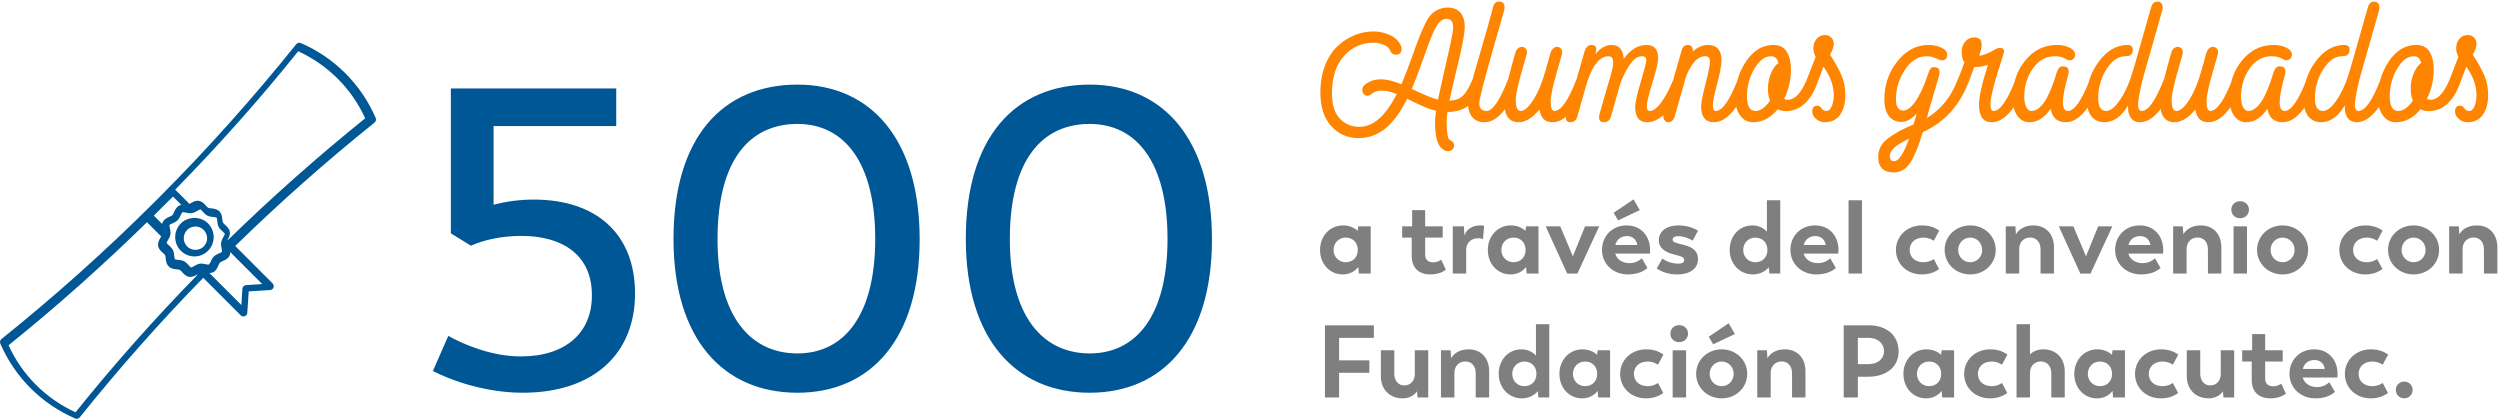 <?xml version="1.0" encoding="UTF-8"?>
<svg width="585px" height="98px" viewBox="0 0 585 98" version="1.1" xmlns="http://www.w3.org/2000/svg" xmlns:xlink="http://www.w3.org/1999/xlink">
    <!-- Generator: Sketch 53.2 (72643) - https://sketchapp.com -->
    <title>Group 64</title>
    <desc>Created with Sketch.</desc>
    <g id="Page-1" stroke="none" stroke-width="1" fill="none" fill-rule="evenodd">
        <g id="Home" transform="translate(-761, -10537)" fill-rule="nonzero">
            <g id="Group-64" transform="translate(761, 10532)">
                <path d="M317.84,57.96 L320.744,57.96 L320.744,69 L317.96,69 L317.84,67.488 C317.024,68.496 315.824,69.216 314.192,69.216 C311.144,69.216 308.888,66.744 308.888,63.48 C308.888,60.216 311.216,57.744 314.264,57.744 C315.728,57.744 316.88,58.272 317.696,59.016 L317.84,57.96 Z M314.888,66.36 C316.616,66.36 317.744,65.136 317.72,63.48 C317.72,61.8 316.616,60.6 314.888,60.6 C313.28,60.6 312.056,61.824 312.056,63.48 C312.056,65.112 313.28,66.36 314.888,66.36 Z M334.712,69.216 C332,69.216 330.344,67.68 330.344,64.92 L330.344,60.6 L328.112,60.6 L328.112,57.96 L330.44,57.96 L330.44,54.168 L333.488,54.168 L333.488,57.96 L337.592,57.96 L337.592,60.6 L333.488,60.6 L333.488,64.608 C333.488,65.904 334.304,66.384 335.432,66.384 C336.368,66.384 336.968,65.952 337.256,65.784 L338.336,68.112 C337.904,68.424 336.8,69.216 334.712,69.216 Z M346.328,57.744 C346.664,57.744 347,57.768 347.288,57.84 L347.024,60.96 C346.712,60.84 346.424,60.744 345.92,60.744 C344.168,60.744 343.088,61.896 343.088,63.456 L343.088,69 L339.944,69 L339.944,57.96 L342.56,57.96 L342.68,60.12 C343.064,58.776 344.432,57.744 346.328,57.744 Z M357.104,57.96 L360.008,57.96 L360.008,69 L357.224,69 L357.104,67.488 C356.288,68.496 355.088,69.216 353.456,69.216 C350.408,69.216 348.152,66.744 348.152,63.48 C348.152,60.216 350.48,57.744 353.528,57.744 C354.992,57.744 356.144,58.272 356.96,59.016 L357.104,57.96 Z M354.152,66.36 C355.88,66.36 357.008,65.136 356.984,63.48 C356.984,61.8 355.88,60.6 354.152,60.6 C352.544,60.6 351.32,61.824 351.32,63.48 C351.32,65.112 352.544,66.36 354.152,66.36 Z M370.904,57.96 L374.216,57.96 L369.104,69.024 L366.728,69.024 L361.688,57.96 L365.096,57.96 L368.048,64.968 L370.904,57.96 Z M383.72,54.168 L378.632,56.568 L377.6,54.792 L382.256,51.648 L383.72,54.168 Z M386.12,63.504 C386.12,63.912 386.072,64.344 386.072,64.344 L377.96,64.344 C378.32,65.616 379.544,66.576 381.272,66.576 C382.88,66.576 383.72,65.832 384.2,65.448 L385.496,67.704 C384.824,68.304 383.456,69.216 380.936,69.216 C377.432,69.216 374.864,66.72 374.864,63.48 C374.864,60.264 377.24,57.744 380.624,57.744 C383.96,57.744 386.12,60.192 386.12,63.504 Z M380.744,60.24 C379.376,60.24 378.344,60.96 377.984,62.328 L383.12,62.328 C382.976,61.08 381.992,60.24 380.744,60.24 Z M392.408,69.216 C390.488,69.216 388.832,68.616 387.68,67.824 L388.976,65.496 C389.816,66.12 391.208,66.696 392.72,66.696 C393.632,66.696 394.112,66.408 394.112,65.832 C394.112,65.256 393.584,64.992 392.12,64.656 C390.248,64.2 388.16,63.408 388.16,61.224 C388.16,59.112 389.984,57.744 392.768,57.744 C394.664,57.744 396.344,58.32 397.328,58.992 L396.08,61.32 C395.096,60.696 393.92,60.264 392.696,60.264 C391.904,60.264 391.4,60.528 391.4,61.08 C391.4,61.632 391.976,61.824 393.632,62.208 C395.432,62.64 397.328,63.312 397.328,65.64 C397.328,67.752 395.624,69.216 392.408,69.216 Z M413.456,51.864 L416.576,51.864 L416.576,69 L414.032,69 L413.912,67.536 C413.048,68.52 411.8,69.216 410.144,69.216 C407.096,69.216 404.744,66.744 404.744,63.48 C404.744,60.216 407,57.744 410.048,57.744 C411.512,57.744 412.664,58.344 413.456,59.208 L413.456,51.864 Z M410.744,66.36 C412.472,66.36 413.576,65.16 413.576,63.48 C413.576,61.848 412.472,60.6 410.744,60.6 C409.136,60.6 407.912,61.848 407.912,63.48 C407.912,65.136 409.136,66.36 410.744,66.36 Z M430.208,63.504 C430.208,63.912 430.16,64.344 430.16,64.344 L422.048,64.344 C422.408,65.616 423.632,66.576 425.36,66.576 C426.968,66.576 427.808,65.832 428.288,65.448 L429.584,67.704 C428.912,68.304 427.544,69.216 425.024,69.216 C421.52,69.216 418.952,66.72 418.952,63.48 C418.952,60.264 421.328,57.744 424.712,57.744 C428.048,57.744 430.208,60.192 430.208,63.504 Z M424.832,60.24 C423.464,60.24 422.432,60.96 422.072,62.328 L427.208,62.328 C427.064,61.08 426.08,60.24 424.832,60.24 Z M432.56,69 L432.56,51.864 L435.704,51.864 L435.704,69 L432.56,69 Z M449.72,69.216 C446.192,69.216 443.648,66.72 443.648,63.48 C443.648,60.264 446.264,57.744 449.72,57.744 C451.904,57.744 453.128,58.512 453.776,58.968 L452.504,61.344 C452,61.008 451.232,60.6 450.08,60.6 C448.16,60.6 446.864,61.8 446.864,63.48 C446.864,65.16 448.136,66.36 450.032,66.36 C451.256,66.36 452,65.952 452.504,65.616 L453.752,67.968 C453.08,68.4 451.904,69.216 449.72,69.216 Z M461.024,69.216 C457.712,69.216 455.048,66.744 455.048,63.48 C455.048,60.216 457.712,57.744 461.024,57.744 C464.336,57.744 467,60.216 467,63.48 C467,66.744 464.336,69.216 461.024,69.216 Z M461.024,66.36 C462.632,66.36 463.832,65.088 463.832,63.48 C463.832,61.896 462.632,60.6 461.024,60.6 C459.44,60.6 458.216,61.896 458.216,63.48 C458.216,65.088 459.44,66.36 461.024,66.36 Z M475.784,57.744 C478.736,57.744 480.632,59.76 480.632,62.904 L480.632,69 L477.488,69 L477.488,63.336 C477.488,61.656 476.504,60.576 475.064,60.576 C473.48,60.576 472.496,61.776 472.496,63.24 L472.496,69 L469.352,69 L469.352,57.96 L471.608,57.96 L471.728,59.832 C472.376,58.68 473.768,57.744 475.784,57.744 Z M490.976,57.96 L494.288,57.96 L489.176,69.024 L486.8,69.024 L481.76,57.96 L485.168,57.96 L488.12,64.968 L490.976,57.96 Z M506.192,63.504 C506.192,63.912 506.144,64.344 506.144,64.344 L498.032,64.344 C498.392,65.616 499.616,66.576 501.344,66.576 C502.952,66.576 503.792,65.832 504.272,65.448 L505.568,67.704 C504.896,68.304 503.528,69.216 501.008,69.216 C497.504,69.216 494.936,66.72 494.936,63.48 C494.936,60.264 497.312,57.744 500.696,57.744 C504.032,57.744 506.192,60.192 506.192,63.504 Z M500.816,60.24 C499.448,60.24 498.416,60.96 498.056,62.328 L503.192,62.328 C503.048,61.08 502.064,60.24 500.816,60.24 Z M514.952,57.744 C517.904,57.744 519.8,59.76 519.8,62.904 L519.8,69 L516.656,69 L516.656,63.336 C516.656,61.656 515.672,60.576 514.232,60.576 C512.648,60.576 511.664,61.776 511.664,63.24 L511.664,69 L508.52,69 L508.52,57.96 L510.776,57.96 L510.896,59.832 C511.544,58.68 512.936,57.744 514.952,57.744 Z M524.168,56.064 C523.016,56.064 522.128,55.248 522.128,54.072 C522.128,52.896 523.016,52.104 524.168,52.08 C525.344,52.08 526.256,52.896 526.256,54.072 C526.256,55.248 525.344,56.064 524.168,56.064 Z M522.656,69 L522.656,57.96 L525.8,57.96 L525.8,69 L522.656,69 Z M534.128,69.216 C530.816,69.216 528.152,66.744 528.152,63.48 C528.152,60.216 530.816,57.744 534.128,57.744 C537.44,57.744 540.104,60.216 540.104,63.48 C540.104,66.744 537.44,69.216 534.128,69.216 Z M534.128,66.36 C535.736,66.36 536.936,65.088 536.936,63.48 C536.936,61.896 535.736,60.6 534.128,60.6 C532.544,60.6 531.32,61.896 531.32,63.48 C531.32,65.088 532.544,66.36 534.128,66.36 Z M553.472,69.216 C549.944,69.216 547.4,66.72 547.4,63.48 C547.4,60.264 550.016,57.744 553.472,57.744 C555.656,57.744 556.88,58.512 557.528,58.968 L556.256,61.344 C555.752,61.008 554.984,60.6 553.832,60.6 C551.912,60.6 550.616,61.8 550.616,63.48 C550.616,65.16 551.888,66.36 553.784,66.36 C555.008,66.36 555.752,65.952 556.256,65.616 L557.504,67.968 C556.832,68.4 555.656,69.216 553.472,69.216 Z M564.776,69.216 C561.464,69.216 558.8,66.744 558.8,63.48 C558.8,60.216 561.464,57.744 564.776,57.744 C568.088,57.744 570.752,60.216 570.752,63.48 C570.752,66.744 568.088,69.216 564.776,69.216 Z M564.776,66.36 C566.384,66.36 567.584,65.088 567.584,63.48 C567.584,61.896 566.384,60.6 564.776,60.6 C563.192,60.6 561.968,61.896 561.968,63.48 C561.968,65.088 563.192,66.36 564.776,66.36 Z M579.536,57.744 C582.488,57.744 584.384,59.76 584.384,62.904 L584.384,69 L581.24,69 L581.24,63.336 C581.24,61.656 580.256,60.576 578.816,60.576 C577.232,60.576 576.248,61.776 576.248,63.24 L576.248,69 L573.104,69 L573.104,57.96 L575.36,57.96 L575.48,59.832 C576.128,58.68 577.52,57.744 579.536,57.744 Z M321.488,84.056 L313.352,84.056 L313.352,89.312 L320.432,89.312 L320.432,92.24 L313.352,92.24 L313.352,98 L310.04,98 L310.04,81.128 L321.488,81.128 L321.488,84.056 Z M331.064,86.96 L334.208,86.96 L334.208,98 L331.688,98 L331.592,96.56 C330.944,97.52 329.744,98.216 328.208,98.216 C325.232,98.216 323.12,96.152 323.12,93.056 L323.12,86.96 L326.264,86.96 L326.264,92.432 C326.264,94.088 327.224,95.192 328.592,95.192 C330.152,95.192 331.064,93.992 331.064,92.528 L331.064,86.96 Z M343.616,86.744 C346.568,86.744 348.464,88.76 348.464,91.904 L348.464,98 L345.32,98 L345.32,92.336 C345.32,90.656 344.336,89.576 342.896,89.576 C341.312,89.576 340.328,90.776 340.328,92.24 L340.328,98 L337.184,98 L337.184,86.96 L339.44,86.96 L339.56,88.832 C340.208,87.68 341.6,86.744 343.616,86.744 Z M359.408,80.864 L362.528,80.864 L362.528,98 L359.984,98 L359.864,96.536 C359,97.52 357.752,98.216 356.096,98.216 C353.048,98.216 350.696,95.744 350.696,92.48 C350.696,89.216 352.952,86.744 356,86.744 C357.464,86.744 358.616,87.344 359.408,88.208 L359.408,80.864 Z M356.696,95.36 C358.424,95.36 359.528,94.16 359.528,92.48 C359.528,90.848 358.424,89.6 356.696,89.6 C355.088,89.6 353.864,90.848 353.864,92.48 C353.864,94.136 355.088,95.36 356.696,95.36 Z M373.856,86.96 L376.76,86.96 L376.76,98 L373.976,98 L373.856,96.488 C373.04,97.496 371.84,98.216 370.208,98.216 C367.16,98.216 364.904,95.744 364.904,92.48 C364.904,89.216 367.232,86.744 370.28,86.744 C371.744,86.744 372.896,87.272 373.712,88.016 L373.856,86.96 Z M370.904,95.36 C372.632,95.36 373.76,94.136 373.736,92.48 C373.736,90.8 372.632,89.6 370.904,89.6 C369.296,89.6 368.072,90.824 368.072,92.48 C368.072,94.112 369.296,95.36 370.904,95.36 Z M385.184,98.216 C381.656,98.216 379.112,95.72 379.112,92.48 C379.112,89.264 381.728,86.744 385.184,86.744 C387.368,86.744 388.592,87.512 389.24,87.968 L387.968,90.344 C387.464,90.008 386.696,89.6 385.544,89.6 C383.624,89.6 382.328,90.8 382.328,92.48 C382.328,94.16 383.6,95.36 385.496,95.36 C386.72,95.36 387.464,94.952 387.968,94.616 L389.216,96.968 C388.544,97.4 387.368,98.216 385.184,98.216 Z M392.912,85.064 C391.76,85.064 390.872,84.248 390.872,83.072 C390.872,81.896 391.76,81.104 392.912,81.08 C394.088,81.08 395,81.896 395,83.072 C395,84.248 394.088,85.064 392.912,85.064 Z M391.4,98 L391.4,86.96 L394.544,86.96 L394.544,98 L391.4,98 Z M400.88,85.568 L399.848,83.792 L404.504,80.648 L405.968,83.168 L400.88,85.568 Z M402.872,98.216 C399.56,98.216 396.896,95.744 396.896,92.48 C396.896,89.216 399.56,86.744 402.872,86.744 C406.184,86.744 408.848,89.216 408.848,92.48 C408.848,95.744 406.184,98.216 402.872,98.216 Z M402.872,95.36 C404.48,95.36 405.68,94.088 405.68,92.48 C405.68,90.896 404.48,89.6 402.872,89.6 C401.288,89.6 400.064,90.896 400.064,92.48 C400.064,94.088 401.288,95.36 402.872,95.36 Z M417.632,86.744 C420.584,86.744 422.48,88.76 422.48,91.904 L422.48,98 L419.336,98 L419.336,92.336 C419.336,90.656 418.352,89.576 416.912,89.576 C415.328,89.576 414.344,90.776 414.344,92.24 L414.344,98 L411.2,98 L411.2,86.96 L413.456,86.96 L413.576,88.832 C414.224,87.68 415.616,86.744 417.632,86.744 Z M437.384,81.128 C441.464,81.128 444.272,83.504 444.272,87.224 C444.272,90.872 441.416,93.128 437.24,93.152 L434.744,93.152 L434.744,98 L431.432,98 L431.432,81.128 L437.384,81.128 Z M437.216,90.2 C439.568,90.2 440.864,88.832 440.864,87.176 C440.864,85.472 439.52,84.056 437.216,84.056 L434.744,84.056 L434.744,90.2 L437.216,90.2 Z M454.352,86.96 L457.256,86.96 L457.256,98 L454.472,98 L454.352,96.488 C453.536,97.496 452.336,98.216 450.704,98.216 C447.656,98.216 445.4,95.744 445.4,92.48 C445.4,89.216 447.728,86.744 450.776,86.744 C452.24,86.744 453.392,87.272 454.208,88.016 L454.352,86.96 Z M451.4,95.36 C453.128,95.36 454.256,94.136 454.232,92.48 C454.232,90.8 453.128,89.6 451.4,89.6 C449.792,89.6 448.568,90.824 448.568,92.48 C448.568,94.112 449.792,95.36 451.4,95.36 Z M465.68,98.216 C462.152,98.216 459.608,95.72 459.608,92.48 C459.608,89.264 462.224,86.744 465.68,86.744 C467.864,86.744 469.088,87.512 469.736,87.968 L468.464,90.344 C467.96,90.008 467.192,89.6 466.04,89.6 C464.12,89.6 462.824,90.8 462.824,92.48 C462.824,94.16 464.096,95.36 465.992,95.36 C467.216,95.36 467.96,94.952 468.464,94.616 L469.712,96.968 C469.04,97.4 467.864,98.216 465.68,98.216 Z M478.184,86.744 C481.112,86.744 483.152,88.808 483.152,91.904 L483.152,98 L480.008,98 L480.008,92.336 C480.008,90.68 479,89.576 477.56,89.576 C475.976,89.576 475.016,90.776 475.016,92.24 L475.016,98 L471.872,98 L471.872,80.864 L475.016,80.864 L475.016,87.944 C475.688,87.248 476.744,86.744 478.184,86.744 Z M494.336,86.96 L497.24,86.96 L497.24,98 L494.456,98 L494.336,96.488 C493.52,97.496 492.32,98.216 490.688,98.216 C487.64,98.216 485.384,95.744 485.384,92.48 C485.384,89.216 487.712,86.744 490.76,86.744 C492.224,86.744 493.376,87.272 494.192,88.016 L494.336,86.96 Z M491.384,95.36 C493.112,95.36 494.24,94.136 494.216,92.48 C494.216,90.8 493.112,89.6 491.384,89.6 C489.776,89.6 488.552,90.824 488.552,92.48 C488.552,94.112 489.776,95.36 491.384,95.36 Z M505.664,98.216 C502.136,98.216 499.592,95.72 499.592,92.48 C499.592,89.264 502.208,86.744 505.664,86.744 C507.848,86.744 509.072,87.512 509.72,87.968 L508.448,90.344 C507.944,90.008 507.176,89.6 506.024,89.6 C504.104,89.6 502.808,90.8 502.808,92.48 C502.808,94.16 504.08,95.36 505.976,95.36 C507.2,95.36 507.944,94.952 508.448,94.616 L509.696,96.968 C509.024,97.4 507.848,98.216 505.664,98.216 Z M519.656,86.96 L522.8,86.96 L522.8,98 L520.28,98 L520.184,96.56 C519.536,97.52 518.336,98.216 516.8,98.216 C513.824,98.216 511.712,96.152 511.712,93.056 L511.712,86.96 L514.856,86.96 L514.856,92.432 C514.856,94.088 515.816,95.192 517.184,95.192 C518.744,95.192 519.656,93.992 519.656,92.528 L519.656,86.96 Z M531.272,98.216 C528.56,98.216 526.904,96.68 526.904,93.92 L526.904,89.6 L524.672,89.6 L524.672,86.96 L527,86.96 L527,83.168 L530.048,83.168 L530.048,86.96 L534.152,86.96 L534.152,89.6 L530.048,89.6 L530.048,93.608 C530.048,94.904 530.864,95.384 531.992,95.384 C532.928,95.384 533.528,94.952 533.816,94.784 L534.896,97.112 C534.464,97.424 533.36,98.216 531.272,98.216 Z M546.992,92.504 C546.992,92.912 546.944,93.344 546.944,93.344 L538.832,93.344 C539.192,94.616 540.416,95.576 542.144,95.576 C543.752,95.576 544.592,94.832 545.072,94.448 L546.368,96.704 C545.696,97.304 544.328,98.216 541.808,98.216 C538.304,98.216 535.736,95.72 535.736,92.48 C535.736,89.264 538.112,86.744 541.496,86.744 C544.832,86.744 546.992,89.192 546.992,92.504 Z M541.616,89.24 C540.248,89.24 539.216,89.96 538.856,91.328 L543.992,91.328 C543.848,90.08 542.864,89.24 541.616,89.24 Z M554.768,98.216 C551.24,98.216 548.696,95.72 548.696,92.48 C548.696,89.264 551.312,86.744 554.768,86.744 C556.952,86.744 558.176,87.512 558.824,87.968 L557.552,90.344 C557.048,90.008 556.28,89.6 555.128,89.6 C553.208,89.6 551.912,90.8 551.912,92.48 C551.912,94.16 553.184,95.36 555.08,95.36 C556.304,95.36 557.048,94.952 557.552,94.616 L558.8,96.968 C558.128,97.4 556.952,98.216 554.768,98.216 Z M562.592,98.216 C561.464,98.216 560.624,97.328 560.624,96.248 C560.624,95.168 561.464,94.28 562.592,94.28 C563.696,94.28 564.56,95.168 564.56,96.248 C564.56,97.328 563.696,98.216 562.592,98.216 Z" id="atravésdelconvenioconFundaciónPachacutec." fill="#7F7F7F"></path>
                <path d="M345.762,22.883 C346.582,23.059 346.992,23.449 346.992,24.035 C346.992,24.367 346.836,24.875 346.523,25.559 C345.645,27.59 344.609,29.035 343.418,29.875 C342.227,30.734 340.664,31.184 338.711,31.203 C338.574,32.141 338.516,32.863 338.516,33.352 C338.516,35.969 338.75,37.434 339.238,37.727 C339.961,38.137 340.215,38.332 340.273,39.113 C340.273,39.543 340.059,39.895 339.629,40.168 C339.18,40.422 338.691,40.461 338.164,40.246 C336.445,39.484 335.801,37.453 335.801,33.391 C335.801,32.746 335.879,31.926 336.035,30.93 C334.57,30.598 332.305,29.66 329.277,28.117 C326.23,34.191 322.734,37.316 317.871,37.316 C315.352,37.316 313.242,36.398 311.543,34.543 C309.824,32.688 308.965,30.051 308.965,26.594 C308.965,22.004 310.508,18.176 312.93,15.871 C315.332,13.566 318.34,12.355 321.445,12.355 C322.754,12.355 324.023,12.648 325.273,13.215 C326.504,13.781 327.363,14.641 327.832,15.754 C327.91,15.91 327.949,16.125 327.969,16.398 C327.969,17.336 327.5,17.805 326.562,17.805 C325.996,17.805 325.586,17.492 325.312,16.848 C325.059,16.242 324.531,15.773 323.77,15.461 C322.988,15.148 322.227,14.992 321.484,14.992 C318.691,14.992 316.348,16.027 314.492,18.098 C312.617,20.168 311.68,23.078 311.68,26.848 C311.68,29.543 312.305,31.516 313.535,32.785 C314.766,34.055 316.289,34.68 318.086,34.68 C321.348,34.68 324.258,32.121 326.836,27.004 C325.508,26.477 324.336,26.203 323.32,26.203 C322.324,26.203 321.523,26.477 320.879,27.004 C320.586,27.258 320.254,27.395 319.922,27.395 C319.277,27.395 318.77,26.73 318.77,26.047 C318.77,25.617 318.945,25.246 319.277,24.914 C320.371,23.996 321.66,23.547 323.164,23.566 C324.551,23.566 326.133,23.957 327.93,24.719 C328.691,22.961 329.551,20.754 330.488,18.117 C331.152,16.223 331.68,14.777 332.09,13.762 C332.48,12.746 332.93,11.711 333.457,10.637 C333.984,9.562 334.473,8.801 334.941,8.332 C335.879,7.414 337.148,6.77 338.809,6.77 C341.367,6.77 342.754,8.508 342.754,11.242 C342.754,13.059 341.895,17.004 340.586,22.395 C339.941,25.09 339.453,27.141 339.16,28.566 C340.586,28.488 341.641,28.098 342.344,27.375 C343.047,26.672 343.75,25.52 344.434,23.918 C344.766,23.195 345.195,22.863 345.762,22.883 Z M330.352,25.793 C333.184,27.18 335.215,28.02 336.484,28.312 C336.816,26.73 337.285,24.602 337.91,21.887 C338.535,19.191 339.043,16.906 339.453,15.051 C339.844,13.195 340.039,11.965 340.039,11.359 C340.039,10.051 339.531,9.406 338.516,9.406 C337.559,9.406 336.699,10.07 335.977,11.398 C335.254,12.727 334.297,15.109 333.125,18.566 C331.992,21.73 331.074,24.133 330.352,25.793 Z M347.383,33.605 C344.785,33.605 343.496,31.789 343.496,28.957 C343.496,28.078 343.73,26.77 344.18,25.031 C344.629,23.293 345.41,20.578 346.504,16.887 C347.598,13.195 348.535,9.855 349.336,6.848 C349.551,5.852 350,5.363 350.703,5.363 C351.621,5.363 352.07,5.793 352.07,6.672 C352.07,6.828 352.051,7.062 351.992,7.395 C348.105,20.754 346.152,28 346.152,29.152 C346.152,30.344 346.719,30.949 347.832,30.969 C349.277,30.969 350.938,28.547 352.832,23.723 C353.242,22.648 353.633,22.355 354.414,22.355 C355.137,22.355 355.488,22.707 355.508,23.391 C355.508,23.762 355.43,24.172 355.254,24.602 C352.891,30.598 350.254,33.605 347.383,33.605 Z M363.281,33.605 C361.777,33.605 360.82,32.863 360.41,31.398 C360.352,31.262 360.293,31.008 360.234,30.637 C358.574,32.609 356.953,33.605 355.371,33.605 C353.125,33.605 352.012,32.062 352.012,28.996 C352.012,27.473 352.559,24.719 353.652,20.715 L354.609,17.277 C354.824,16.516 355.449,15.969 356.074,15.969 C357.188,15.969 357.539,16.984 357.168,18 L356.289,21.047 C355.215,24.699 354.688,27.16 354.688,28.391 C354.688,30.09 355.059,30.949 355.801,30.969 C356.719,30.969 357.715,30.09 358.828,28.332 C359.941,26.594 360.918,24.191 361.758,21.164 L362.852,17.277 C363.105,16.516 363.691,15.969 364.316,15.969 C365.43,15.969 365.781,16.984 365.41,18 L364.531,21.047 C363.418,24.855 362.852,27.414 362.852,28.684 C362.852,30.207 363.145,30.969 363.73,30.969 C365.254,30.969 366.953,28.547 368.848,23.723 C369.258,22.648 369.648,22.355 370.449,22.355 C371.562,22.355 371.855,23.098 371.289,24.602 C369.004,30.363 366.23,33.605 363.281,33.605 Z M393.125,22.355 C393.848,22.355 394.199,22.707 394.199,23.391 C394.199,23.762 394.121,24.172 393.965,24.602 C391.562,30.402 388.418,33.605 385.43,33.605 C383.574,33.605 382.637,32.414 382.637,30.031 C382.637,28.996 383.066,27.023 383.945,24.133 C384.805,21.242 385.234,19.582 385.234,19.152 C385.234,18.488 384.902,18.156 384.238,18.156 C383.223,18.156 382.266,18.82 381.348,20.168 C380.43,21.516 379.688,23.02 379.121,24.68 C379.043,24.895 378.945,25.207 378.848,25.637 L376.953,32.277 C376.719,33.156 376.172,33.605 375.312,33.605 C374.297,33.605 373.965,32.941 374.316,31.594 L376.074,25.441 C376.152,25.109 376.309,24.621 376.523,23.938 C376.738,23.254 376.895,22.727 377.012,22.316 C377.227,21.516 377.48,20.344 377.48,19.641 C377.48,18.645 377.129,18.156 376.406,18.156 C374.434,18.156 372.793,20.07 371.484,23.918 L371.27,24.602 L369.082,32.277 C368.848,33.156 368.301,33.605 367.441,33.605 C366.484,33.605 366.191,32.941 366.602,31.594 L370.84,16.848 C371.094,16.086 371.719,15.52 372.363,15.52 C373.457,15.52 373.789,16.203 373.359,17.551 L373.32,17.727 C374.414,16.262 375.703,15.52 377.168,15.52 C378.848,15.52 379.785,16.594 379.961,18.762 C381.504,16.594 383.301,15.52 385.312,15.52 C387.09,15.52 387.988,16.555 388.008,18.605 C388.008,19.602 387.559,21.496 386.68,24.309 C385.801,27.121 385.352,28.996 385.352,29.914 C385.352,30.598 385.586,30.949 386.035,30.969 C387.578,30.969 389.59,28.41 391.523,23.723 C391.934,22.648 392.324,22.355 393.125,22.355 Z M408.203,22.355 C409.316,22.355 409.609,23.098 409.043,24.602 C406.758,30.363 403.984,33.605 401.035,33.605 C399.062,33.605 398.066,32.355 398.066,29.875 C398.066,28.996 398.418,27.219 399.102,24.582 C399.785,21.945 400.117,20.246 400.117,19.484 C400.117,18.605 399.766,18.156 399.043,18.156 C398.047,18.156 397.168,18.645 396.367,19.621 C395.566,20.598 394.902,21.828 394.395,23.312 L394.043,24.641 L391.875,32.277 C391.66,33.078 391.074,33.605 390.43,33.605 C389.512,33.605 389.023,32.609 389.277,31.594 L393.477,16.887 C393.711,15.969 394.199,15.52 394.961,15.52 C395.82,15.52 396.211,16.164 396.113,17.082 C397.207,16.047 398.359,15.52 399.59,15.52 C401.758,15.52 402.832,16.711 402.832,19.113 C402.832,20.188 402.5,22.004 401.816,24.602 C401.133,27.199 400.801,28.84 400.801,29.562 C400.801,30.5 401.035,30.969 401.484,30.969 C403.008,30.969 404.707,28.547 406.602,23.723 C407.012,22.648 407.402,22.355 408.203,22.355 Z M424.355,22.355 C425.469,22.355 425.762,23.098 425.195,24.602 C424.473,26.555 423.516,28.117 422.285,29.27 C421.055,30.422 419.57,31.008 417.871,31.008 C417.148,31.008 416.523,30.852 415.996,30.559 C414.316,32.59 412.402,33.605 410.273,33.605 C408.965,33.605 407.949,33.078 407.188,32.023 C406.426,30.969 406.035,29.582 406.035,27.844 C406.035,24.699 406.895,21.848 408.613,19.309 C410.332,16.789 412.441,15.52 414.922,15.52 C416.387,15.52 417.461,16.047 418.105,17.121 C418.75,18.195 419.082,19.543 419.082,21.203 C419.082,23.723 418.555,26.027 417.48,28.156 C417.734,28.293 418.027,28.352 418.359,28.352 C419.98,28.352 421.445,26.809 422.754,23.723 C423.164,22.648 423.555,22.355 424.355,22.355 Z M410.762,30.969 C411.953,30.969 413.105,30.148 414.199,28.527 C413.867,27.785 413.711,26.965 413.711,26.047 C413.652,24.797 413.867,23.566 414.316,22.375 C414.766,21.184 415.391,20.305 416.152,19.719 C415.898,18.684 415.312,18.156 414.434,18.156 C412.969,18.156 411.66,19.133 410.508,21.105 C409.355,23.078 408.789,25.227 408.789,27.551 C408.809,29.836 409.453,30.969 410.762,30.969 Z M428.223,17.805 C429.453,19.66 430.352,21.301 430.938,22.688 C431.523,24.094 431.816,25.578 431.816,27.16 C431.816,29.113 431.406,30.676 430.586,31.848 C429.746,33.02 428.535,33.605 426.953,33.605 C426.23,33.605 425.586,33.352 424.98,32.844 C424.375,32.336 424.062,31.75 424.062,31.086 C424.062,30.168 424.492,29.719 425.352,29.719 C425.645,29.719 425.957,29.934 426.25,30.344 C426.543,30.754 426.914,30.969 427.344,30.969 C427.91,30.969 428.34,30.578 428.652,29.816 C428.945,29.055 429.102,28.234 429.102,27.316 C429.102,25.07 428.301,22.844 426.699,20.598 C425.684,23.234 425.176,24.582 425.176,24.602 C424.824,25.402 424.355,25.793 423.75,25.793 C422.578,25.793 422.207,24.797 422.754,23.723 C422.852,23.488 423.555,21.691 424.863,18.312 C424.512,17.629 424.336,16.965 424.336,16.32 C424.336,15.461 424.57,14.719 425.059,14.113 C425.547,13.508 426.23,13.195 427.109,13.195 C428.223,13.195 429.102,14.152 429.102,15.168 C429.102,15.91 428.809,16.789 428.223,17.805 Z M459.648,22.355 C460.762,22.355 461.055,23.098 460.488,24.602 C458.379,29.914 454.863,33.684 449.922,35.93 C448.984,39.113 448.027,41.477 447.031,43.039 C446.035,44.582 444.707,45.363 443.047,45.363 C440.918,45.363 439.492,44.172 439.492,41.77 C439.492,39.953 440.273,38.43 442.09,37.16 C443.008,36.516 443.848,36.008 444.609,35.598 C445.371,35.188 446.426,34.699 447.773,34.113 C448.008,33.371 448.242,32.512 448.496,31.555 C447.344,32.863 446.152,33.508 444.883,33.527 C442.441,33.527 440.938,31.574 440.938,28.312 C440.938,24.875 441.953,21.887 444.004,19.328 C446.035,16.789 448.457,15.52 451.289,15.52 C452.363,15.52 453.359,15.734 454.277,16.145 C455.195,16.555 455.645,17.102 455.645,17.766 C455.645,18.684 455.195,19.133 454.297,19.113 C454.121,19.113 453.672,18.957 452.969,18.625 C452.246,18.312 451.543,18.156 450.84,18.156 C448.828,18.156 447.129,19.211 445.742,21.34 C444.355,23.469 443.652,25.754 443.652,28.234 C443.652,29.992 444.219,30.871 445.332,30.871 C447.148,30.871 449.277,27.961 451.055,22.648 C451.309,21.848 451.543,21.34 451.719,21.086 C451.895,20.832 452.188,20.715 452.617,20.715 C453.711,20.715 454.082,21.398 453.73,22.766 L451.484,30.402 L450.898,32.609 C454.238,30.578 456.621,27.609 458.047,23.723 C458.457,22.648 458.848,22.355 459.648,22.355 Z M443.242,42.727 C444.277,42.727 445.449,40.969 446.738,37.434 C443.535,38.977 442.207,40.168 442.207,41.555 C442.207,42.336 442.559,42.727 443.242,42.727 Z M473.203,22.355 C473.926,22.355 474.277,22.707 474.277,23.391 C474.277,23.762 474.199,24.172 474.043,24.602 C471.758,30.363 468.984,33.605 466.035,33.605 C464.062,33.605 463.066,32.219 463.086,29.445 C463.086,27.707 463.691,24.895 464.922,21.008 C465,20.715 465.098,20.422 465.195,20.168 C464.121,20.52 463.164,20.695 462.285,20.676 L461.992,20.676 C461.582,21.789 461.094,23.098 460.508,24.602 C460.156,25.402 459.688,25.793 459.082,25.793 C458.262,25.793 457.852,25.422 457.832,24.68 C457.832,24.348 457.91,24.035 458.086,23.723 C458.164,23.566 458.438,22.863 458.926,21.613 C459.395,20.383 459.648,19.699 459.668,19.602 C459.238,19.035 459.023,18.195 459.043,17.043 C459.043,16.105 459.316,15.324 459.883,14.699 C460.449,14.074 461.152,13.762 462.031,13.762 C463.145,13.762 463.711,14.328 463.711,15.48 C463.711,16.066 463.516,16.926 463.125,18.039 C464.141,17.961 465.41,17.453 466.953,16.516 C467.305,16.301 467.637,16.203 467.949,16.203 C468.613,16.203 468.945,16.477 468.965,17.004 C468.965,17.238 468.906,17.473 468.789,17.688 C468.691,18.02 468.477,18.703 468.164,19.738 C467.832,20.793 467.617,21.496 467.5,21.828 C467.383,22.18 467.207,22.766 466.973,23.586 C466.719,24.426 466.562,25.031 466.465,25.441 C466.27,26.184 465.938,27.629 465.84,28.352 C465.781,28.762 465.762,29.113 465.762,29.445 C465.762,30.461 465.996,30.969 466.484,30.969 C468.008,30.969 469.707,28.547 471.602,23.723 C472.012,22.648 472.402,22.355 473.203,22.355 Z M491.426,24.602 C489.141,30.363 486.348,33.605 483.438,33.605 C481.387,33.605 480.195,32.551 479.863,30.441 C478.418,32.551 476.777,33.605 474.922,33.605 C473.691,33.605 472.734,33.078 472.031,32.043 C471.309,31.008 470.957,29.621 470.957,27.922 C470.957,24.465 471.953,21.516 473.945,19.113 C475.918,16.711 478.379,15.52 481.309,15.52 C482.402,15.52 483.398,15.734 484.277,16.145 C485.156,16.555 485.586,17.121 485.586,17.844 C485.586,18.488 485.059,19.113 484.277,19.113 C484.043,19.113 483.633,18.957 483.047,18.625 C482.441,18.312 481.719,18.156 480.84,18.156 C478.75,18.156 477.051,19.113 475.703,21.008 C474.355,22.922 473.672,25.148 473.672,27.688 C473.672,29.562 474.336,30.969 475.352,30.969 C477.539,30.969 479.512,27.961 481.27,21.965 C481.68,20.852 482.07,20.52 482.715,20.52 C483.945,20.52 484.336,21.262 483.906,22.727 C483.105,25.578 482.715,27.629 482.715,28.879 C482.715,30.266 483.105,30.949 483.867,30.969 C485.391,30.969 487.09,28.547 488.984,23.723 C489.395,22.648 489.805,22.355 490.586,22.355 C491.699,22.355 491.992,23.098 491.426,24.602 Z M501.172,30.969 C502.695,30.969 504.395,28.547 506.289,23.723 C506.699,22.648 507.109,22.355 507.891,22.355 C509.004,22.355 509.297,23.098 508.73,24.602 C506.445,30.363 503.652,33.605 500.742,33.605 C499.102,33.605 498.066,32.453 497.969,30.48 L497.969,29.68 C496.387,32.297 494.551,33.605 492.422,33.605 C489.824,33.605 488.262,31.574 488.262,28.117 C488.262,24.855 489.219,21.945 491.152,19.367 C493.066,16.809 495.293,15.52 497.812,15.52 C498.633,15.52 499.043,15.871 499.062,16.555 C499.062,17.629 498.672,18.156 497.344,18.156 C495.684,18.156 494.219,19.172 492.93,21.184 C491.621,23.215 490.977,25.48 490.977,28 C490.977,29.973 491.602,30.969 492.852,30.969 C493.867,30.969 494.98,30.051 496.191,28.215 C497.402,26.398 498.457,23.938 499.336,20.832 L503.379,6.672 C503.633,5.793 504.141,5.344 504.902,5.363 C505.82,5.363 506.289,6.32 505.977,7.395 L502.051,21.203 C501.641,22.59 501.328,23.742 501.113,24.699 C500.898,25.656 500.684,26.652 500.508,27.727 C500.117,29.855 500.312,30.969 501.172,30.969 Z M516.758,33.605 C515.254,33.605 514.297,32.863 513.887,31.398 C513.828,31.262 513.77,31.008 513.711,30.637 C512.051,32.609 510.43,33.605 508.848,33.605 C506.602,33.605 505.488,32.062 505.488,28.996 C505.488,27.473 506.035,24.719 507.129,20.715 L508.086,17.277 C508.301,16.516 508.926,15.969 509.551,15.969 C510.664,15.969 511.016,16.984 510.645,18 L509.766,21.047 C508.691,24.699 508.164,27.16 508.164,28.391 C508.164,30.09 508.535,30.949 509.277,30.969 C510.195,30.969 511.191,30.09 512.305,28.332 C513.418,26.594 514.395,24.191 515.234,21.164 L516.328,17.277 C516.582,16.516 517.168,15.969 517.793,15.969 C518.906,15.969 519.258,16.984 518.887,18 L518.008,21.047 C516.895,24.855 516.328,27.414 516.328,28.684 C516.328,30.207 516.621,30.969 517.207,30.969 C518.73,30.969 520.43,28.547 522.324,23.723 C522.734,22.648 523.125,22.355 523.926,22.355 C525.039,22.355 525.332,23.098 524.766,24.602 C522.48,30.363 519.707,33.605 516.758,33.605 Z M542.148,24.602 C539.863,30.363 537.07,33.605 534.16,33.605 C532.109,33.605 530.918,32.551 530.586,30.441 C529.141,32.551 527.5,33.605 525.645,33.605 C524.414,33.605 523.457,33.078 522.754,32.043 C522.031,31.008 521.68,29.621 521.68,27.922 C521.68,24.465 522.676,21.516 524.668,19.113 C526.641,16.711 529.102,15.52 532.031,15.52 C533.125,15.52 534.121,15.734 535,16.145 C535.879,16.555 536.309,17.121 536.309,17.844 C536.309,18.488 535.781,19.113 535,19.113 C534.766,19.113 534.355,18.957 533.77,18.625 C533.164,18.312 532.441,18.156 531.562,18.156 C529.473,18.156 527.773,19.113 526.426,21.008 C525.078,22.922 524.395,25.148 524.395,27.688 C524.395,29.562 525.059,30.969 526.074,30.969 C528.262,30.969 530.234,27.961 531.992,21.965 C532.402,20.852 532.793,20.52 533.438,20.52 C534.668,20.52 535.059,21.262 534.629,22.727 C533.828,25.578 533.438,27.629 533.438,28.879 C533.438,30.266 533.828,30.949 534.59,30.969 C536.113,30.969 537.812,28.547 539.707,23.723 C540.117,22.648 540.527,22.355 541.309,22.355 C542.422,22.355 542.715,23.098 542.148,24.602 Z M551.895,30.969 C553.418,30.969 555.117,28.547 557.012,23.723 C557.422,22.648 557.832,22.355 558.613,22.355 C559.727,22.355 560.02,23.098 559.453,24.602 C557.168,30.363 554.375,33.605 551.465,33.605 C549.824,33.605 548.789,32.453 548.691,30.48 L548.691,29.68 C547.109,32.297 545.273,33.605 543.145,33.605 C540.547,33.605 538.984,31.574 538.984,28.117 C538.984,24.855 539.941,21.945 541.875,19.367 C543.789,16.809 546.016,15.52 548.535,15.52 C549.355,15.52 549.766,15.871 549.785,16.555 C549.785,17.629 549.395,18.156 548.066,18.156 C546.406,18.156 544.941,19.172 543.652,21.184 C542.344,23.215 541.699,25.48 541.699,28 C541.699,29.973 542.324,30.969 543.574,30.969 C544.59,30.969 545.703,30.051 546.914,28.215 C548.125,26.398 549.18,23.938 550.059,20.832 L554.102,6.672 C554.355,5.793 554.863,5.344 555.625,5.363 C556.543,5.363 557.012,6.32 556.699,7.395 L552.773,21.203 C552.363,22.59 552.051,23.742 551.836,24.699 C551.621,25.656 551.406,26.652 551.23,27.727 C550.84,29.855 551.035,30.969 551.895,30.969 Z M574.766,22.355 C575.879,22.355 576.172,23.098 575.605,24.602 C574.883,26.555 573.926,28.117 572.695,29.27 C571.465,30.422 569.98,31.008 568.281,31.008 C567.559,31.008 566.934,30.852 566.406,30.559 C564.727,32.59 562.812,33.605 560.684,33.605 C559.375,33.605 558.359,33.078 557.598,32.023 C556.836,30.969 556.445,29.582 556.445,27.844 C556.445,24.699 557.305,21.848 559.023,19.309 C560.742,16.789 562.852,15.52 565.332,15.52 C566.797,15.52 567.871,16.047 568.516,17.121 C569.16,18.195 569.492,19.543 569.492,21.203 C569.492,23.723 568.965,26.027 567.891,28.156 C568.145,28.293 568.438,28.352 568.77,28.352 C570.391,28.352 571.855,26.809 573.164,23.723 C573.574,22.648 573.965,22.355 574.766,22.355 Z M561.172,30.969 C562.363,30.969 563.516,30.148 564.609,28.527 C564.277,27.785 564.121,26.965 564.121,26.047 C564.062,24.797 564.277,23.566 564.727,22.375 C565.176,21.184 565.801,20.305 566.562,19.719 C566.309,18.684 565.723,18.156 564.844,18.156 C563.379,18.156 562.07,19.133 560.918,21.105 C559.766,23.078 559.199,25.227 559.199,27.551 C559.219,29.836 559.863,30.969 561.172,30.969 Z M578.633,17.805 C579.863,19.66 580.762,21.301 581.348,22.688 C581.934,24.094 582.227,25.578 582.227,27.16 C582.227,29.113 581.816,30.676 580.996,31.848 C580.156,33.02 578.945,33.605 577.363,33.605 C576.641,33.605 575.996,33.352 575.391,32.844 C574.785,32.336 574.473,31.75 574.473,31.086 C574.473,30.168 574.902,29.719 575.762,29.719 C576.055,29.719 576.367,29.934 576.66,30.344 C576.953,30.754 577.324,30.969 577.754,30.969 C578.32,30.969 578.75,30.578 579.062,29.816 C579.355,29.055 579.512,28.234 579.512,27.316 C579.512,25.07 578.711,22.844 577.109,20.598 C576.094,23.234 575.586,24.582 575.586,24.602 C575.234,25.402 574.766,25.793 574.16,25.793 C572.988,25.793 572.617,24.797 573.164,23.723 C573.262,23.488 573.965,21.691 575.273,18.312 C574.922,17.629 574.746,16.965 574.746,16.32 C574.746,15.461 574.98,14.719 575.469,14.113 C575.957,13.508 576.641,13.195 577.52,13.195 C578.633,13.195 579.512,14.152 579.512,15.168 C579.512,15.91 579.219,16.789 578.633,17.805 Z" id="Alumnosgraduados" fill="#FF8400"></path>
                <path d="M124.9,51.7 C139.3,51.7 148.6,59.5 148.6,73.7 C148.6,87.6 139.1,96.9 122.3,96.9 C113.2,96.9 104.8,93.7 101.3,91.8 L104.9,83.6 C108.7,85.7 115.1,88.4 121.9,88.4 C132.4,88.4 138.6,82.8 138.5,74 C138.5,64.8 131.8,60.2 122,60.2 C117.5,60.2 113.3,61.1 110.2,62.5 L105.5,59.6 L105.5,25.7 L144.2,25.7 L144.2,34.5 L115.5,34.5 L115.5,52.9 C118.6,52.1 121.8,51.7 124.9,51.7 Z M186.6,96.9 C169.2,96.9 157.6,84.3 157.6,60.9 C157.6,37 169.2,24.8 186.6,24.8 C203.8,24.8 215.2,37.6 215.2,61 C215.2,84.3 203.8,96.9 186.6,96.9 Z M186.6,87.7 C197.4,87.7 204.8,79 204.8,60.9 C204.8,42.9 197.5,34 186.6,34 C175.6,34 167.9,42.2 167.9,61 C167.9,79 175.6,87.7 186.6,87.7 Z M255,96.9 C237.6,96.9 226,84.3 226,60.9 C226,37 237.6,24.8 255,24.8 C272.2,24.8 283.6,37.6 283.6,61 C283.6,84.3 272.2,96.9 255,96.9 Z M255,87.7 C265.8,87.7 273.2,79 273.2,60.9 C273.2,42.9 265.9,34 255,34 C244,34 236.3,42.2 236.3,61 C236.3,79 244,87.7 255,87.7 Z" id="500" fill="#005796"></path>
                <g id="graduation" transform="translate(0, 15)" fill="#005796">
                    <path d="M42.313,42.283 C41.461,43.139 41,44.279 41,45.491 C41,46.703 41.461,47.826 42.313,48.681 C43.165,49.537 44.3,50 45.507,50 C46.713,50 47.831,49.537 48.683,48.681 C50.439,46.917 50.439,44.048 48.683,42.283 C46.997,40.572 44.016,40.572 42.313,42.283 Z M47.666,47.687 C46.637,48.721 44.828,48.721 43.798,47.687 C43.284,47.17 43,46.475 43,45.745 C43,45.014 43.284,44.319 43.798,43.802 C44.313,43.285 45.005,43 45.732,43 C46.46,43 47.152,43.285 47.666,43.802 C48.731,44.889 48.731,46.618 47.666,47.687 Z" id="Shape"></path>
                    <path d="M87.945,18.239 C87.982,18.166 88,18.075 88,17.983 C88,17.947 88,17.91 87.982,17.874 C87.964,17.801 87.964,17.728 87.927,17.655 C87.927,17.637 87.927,17.618 87.909,17.6 C84.496,9.713 78.273,3.487 70.389,0.073 C70.371,0.055 70.353,0.073 70.334,0.055 C70.261,0.037 70.207,0.018 70.134,0.018 C70.097,0.018 70.042,0 70.006,0 C69.933,0 69.86,0.018 69.787,0.037 C69.75,0.055 69.714,0.055 69.677,0.073 C69.604,0.11 69.531,0.146 69.477,0.201 C69.458,0.219 69.422,0.237 69.404,0.274 C69.385,0.292 69.349,0.31 69.331,0.329 C59.33,12.798 48.654,24.739 37.357,36.076 L36.098,37.336 C24.765,48.637 12.83,59.318 0.347,69.323 C0.31,69.341 0.31,69.378 0.274,69.414 C0.255,69.432 0.255,69.432 0.237,69.451 C0.164,69.524 0.109,69.615 0.073,69.706 C0.055,69.724 0.055,69.743 0.055,69.761 C0.018,69.852 0,69.925 0,70.017 C0,70.053 0,70.09 0.018,70.126 C0.018,70.199 0.036,70.272 0.055,70.345 C0.055,70.363 0.055,70.382 0.073,70.4 C3.486,78.287 9.709,84.513 17.593,87.927 C17.702,87.982 17.83,88 17.958,88 C17.958,88 17.976,88 17.976,88 C18.14,88 18.304,87.945 18.432,87.854 C18.45,87.836 18.45,87.836 18.469,87.817 C18.542,87.763 18.615,87.726 18.669,87.653 C27.721,76.352 37.43,65.379 47.559,55.009 L56.319,63.773 C56.501,63.955 56.72,64.046 56.957,64.046 C57.067,64.046 57.176,64.028 57.286,63.992 C57.614,63.864 57.852,63.554 57.87,63.188 L58.198,58.186 L63.199,57.876 C63.545,57.857 63.874,57.62 64.002,57.291 C64.129,56.963 64.038,56.579 63.801,56.324 L55.041,47.56 C65.407,37.427 76.375,27.715 87.672,18.659 C87.708,18.641 87.708,18.604 87.745,18.586 C87.763,18.568 87.781,18.549 87.781,18.531 C87.836,18.458 87.891,18.385 87.927,18.294 C87.945,18.294 87.945,18.257 87.945,18.239 Z M40.489,36 L42.442,37.954 C42.26,37.99 42.077,38.027 41.931,38.1 C41.274,38.446 40.964,39.104 40.727,39.651 C40.599,39.925 40.471,40.217 40.362,40.345 C40.234,40.473 39.942,40.601 39.668,40.71 C39.121,40.948 38.464,41.258 38.117,41.915 C38.026,42.08 37.971,42.244 37.953,42.408 L36,40.455 L37.624,38.83 C38.044,38.41 38.464,37.99 38.883,37.57 L40.489,36 Z M52.287,45.408 C52.159,45.627 52.031,45.883 51.922,46.139 C51.885,46.193 51.867,46.266 51.867,46.339 C51.831,46.467 51.758,46.577 51.739,46.723 C51.666,47.216 51.758,47.69 51.849,48.129 C51.904,48.366 51.995,48.804 51.94,48.914 C51.885,49.023 51.502,49.188 51.265,49.279 C50.863,49.461 50.407,49.662 50.042,50.027 C49.677,50.393 49.476,50.849 49.294,51.251 C49.184,51.47 49.02,51.853 48.801,51.926 C48.619,51.926 48.381,51.871 48.126,51.817 C47.706,51.725 47.177,51.634 46.739,51.707 C46.246,51.78 45.808,52.036 45.425,52.255 C45.188,52.401 44.859,52.583 44.713,52.583 L44.713,52.583 C44.604,52.565 44.293,52.237 44.147,52.054 C43.855,51.725 43.509,51.36 43.071,51.123 C42.633,50.904 42.14,50.849 41.72,50.812 C41.465,50.794 41.027,50.739 40.936,50.648 C40.844,50.557 40.79,50.119 40.771,49.845 C40.735,49.425 40.68,48.932 40.461,48.494 C40.224,48.037 39.859,47.709 39.53,47.417 C39.348,47.252 39.038,46.96 39.001,46.851 C38.983,46.741 39.202,46.339 39.33,46.139 C39.549,45.755 39.804,45.335 39.877,44.824 C39.95,44.331 39.859,43.856 39.749,43.437 C39.695,43.199 39.603,42.743 39.658,42.651 C39.713,42.542 40.096,42.378 40.333,42.286 C40.735,42.104 41.191,41.903 41.556,41.538 C41.921,41.173 42.122,40.716 42.304,40.315 C42.414,40.095 42.578,39.712 42.797,39.639 C42.98,39.639 43.217,39.694 43.472,39.749 C43.892,39.84 44.385,39.949 44.877,39.876 C45.37,39.803 45.808,39.548 46.173,39.329 C46.41,39.183 46.739,39 46.885,39 C46.994,39.018 47.286,39.347 47.451,39.529 C47.743,39.858 48.089,40.223 48.527,40.461 C48.965,40.68 49.458,40.734 49.878,40.771 C50.133,40.789 50.571,40.844 50.681,40.935 C50.772,41.027 50.827,41.465 50.845,41.72 C50.882,42.159 50.936,42.633 51.155,43.071 C51.393,43.528 51.758,43.856 52.086,44.149 C52.269,44.313 52.579,44.605 52.615,44.715 C52.634,44.824 52.415,45.207 52.287,45.408 Z M17.676,86.475 C10.705,83.28 5.175,77.748 2,70.792 C13.26,61.736 24.046,52.115 34.393,42 L37.569,45.177 C37.623,45.232 37.678,45.25 37.733,45.286 C37.678,45.396 37.605,45.505 37.55,45.615 C37.258,46.126 36.875,46.765 37.003,47.532 C37.112,48.28 37.66,48.773 38.116,49.175 C38.317,49.358 38.572,49.577 38.645,49.723 C38.718,49.851 38.737,50.161 38.773,50.435 C38.828,51.037 38.919,51.786 39.467,52.334 C40.014,52.881 40.762,52.973 41.365,53.027 C41.638,53.064 41.93,53.082 42.076,53.155 C42.222,53.228 42.441,53.466 42.624,53.685 C43.025,54.123 43.518,54.671 44.266,54.78 C44.321,54.78 44.504,54.798 44.54,54.798 C45.179,54.798 45.708,54.488 46.164,54.232 C46.182,54.232 46.182,54.214 46.201,54.214 L46.255,54.269 C36.236,64.493 26.637,75.32 17.676,86.475 Z M57.577,56.723 C57.121,56.759 56.756,57.124 56.72,57.581 L56.482,61.378 L49,53.893 C49.31,53.893 49.62,53.838 49.876,53.71 C50.551,53.363 50.843,52.706 51.08,52.159 C51.208,51.885 51.336,51.593 51.445,51.465 C51.573,51.337 51.847,51.209 52.139,51.081 C52.668,50.844 53.343,50.552 53.69,49.876 C53.836,49.584 53.873,49.292 53.891,49 L61.355,56.467 L57.577,56.723 Z M53.209,46.201 C53.209,46.183 53.227,46.183 53.227,46.164 C53.519,45.653 53.903,45.014 53.775,44.266 C53.665,43.517 53.118,43.024 52.68,42.622 C52.479,42.44 52.242,42.221 52.151,42.056 C52.078,41.929 52.059,41.618 52.023,41.344 C51.968,40.742 51.877,39.993 51.329,39.446 C50.782,38.898 50.034,38.825 49.431,38.752 C49.158,38.734 48.866,38.697 48.72,38.624 C48.574,38.551 48.355,38.314 48.172,38.095 C47.771,37.656 47.278,37.109 46.53,36.999 C46.475,36.999 46.292,36.981 46.238,36.981 C45.599,36.981 45.088,37.291 44.613,37.547 C44.504,37.602 44.394,37.675 44.267,37.729 C44.23,37.638 44.175,37.565 44.102,37.474 L41,34.37 C51.11,24.073 60.746,13.265 69.78,2 C76.751,5.195 82.281,10.727 85.456,17.683 C74.324,26.647 63.502,36.251 53.246,46.256 L53.209,46.201 Z" id="Shape"></path>
                </g>
            </g>
        </g>
    </g>
</svg>